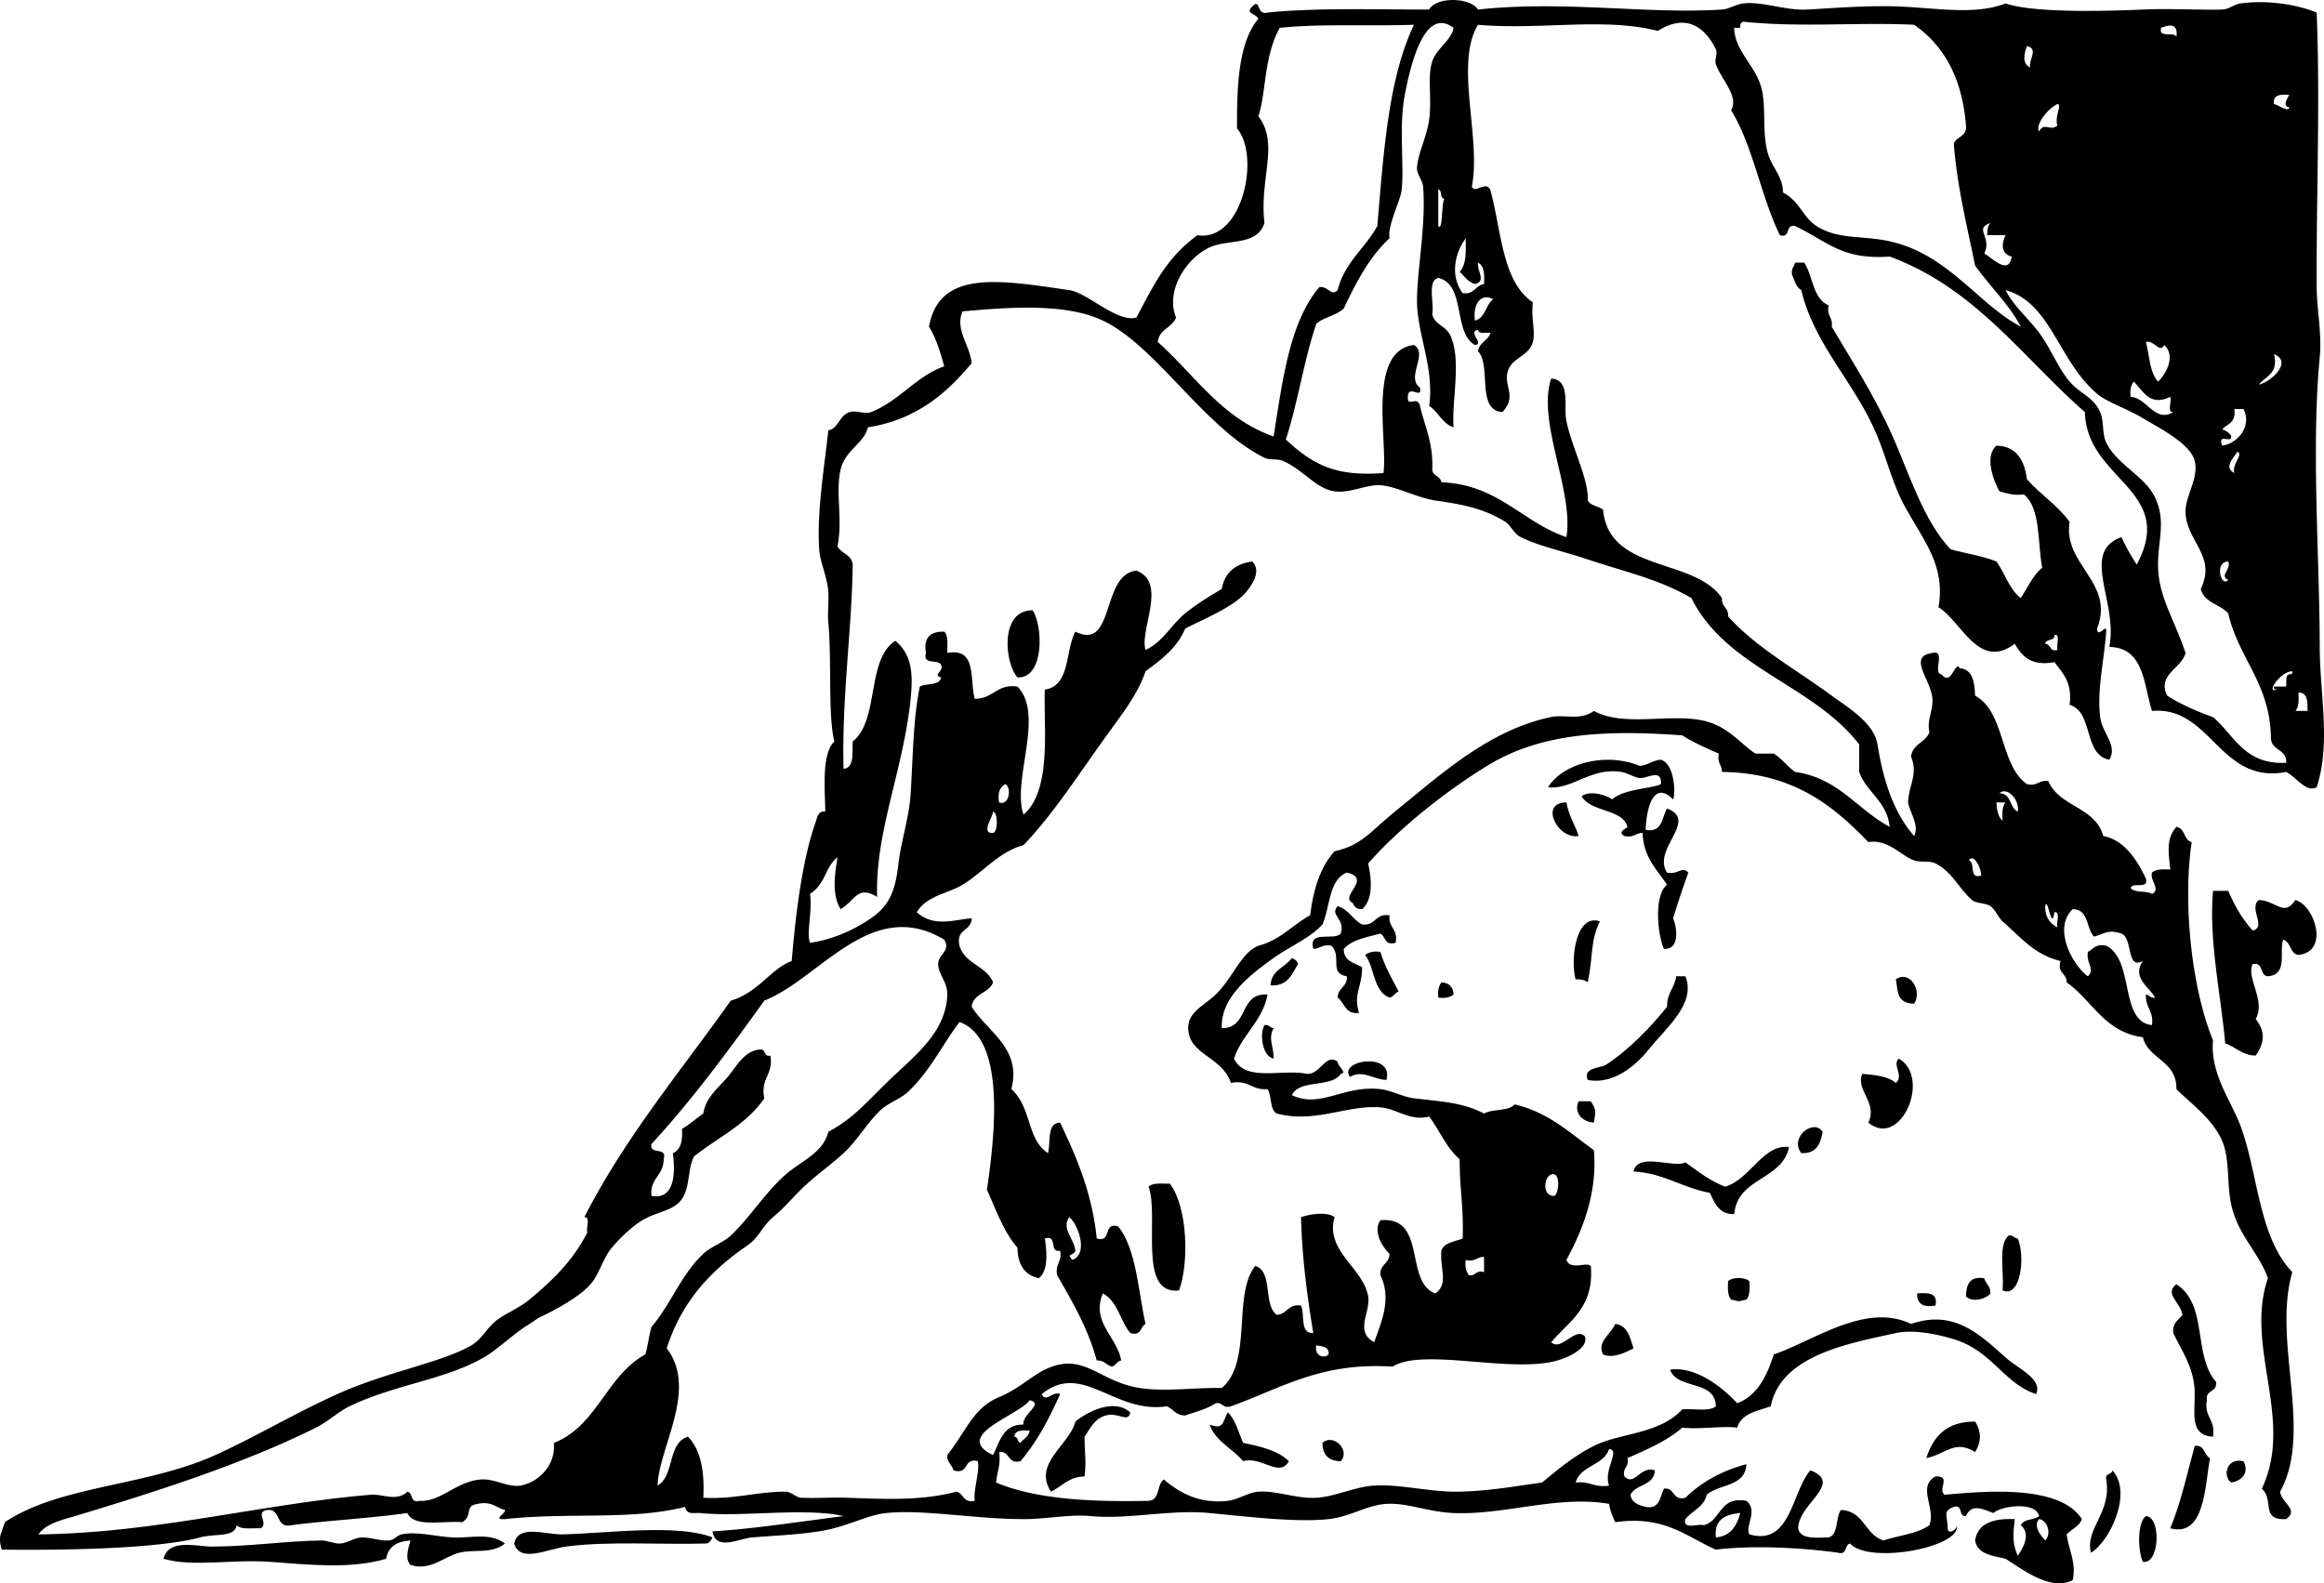 <svg xmlns="http://www.w3.org/2000/svg" viewBox="0 0 375.644 255.938"><g clip-rule="evenodd" fill-rule="evenodd"><path d="M166.92 98.656c1.713 2.69 1.861 11.044-2.465 10.845-2.15-2.54-2.8-10.921 2.46-10.844zM270.44 129.22c-3.05-3.076-4.312 1.071-4.437 4.93 2.767.466 2.579-2.021 3.451-3.451 5.158 1.914-2.477 6.544 0 10.353 1.769.408 2.385-1.111 3.45 0a132.081 132.081 0 00-2.465 7.395c.691 1.64 1.043 5.102-1.479 4.93-.966-1.96-1.74-8.589.493-10.353-1.623-2.485-3.813-4.403-3.944-8.381-1.161-.011-1.451.85-2.958.493-1.264-.721.547-1.256.493-1.479-.696-2.896-5.885-2.34-7.395-4.93 1.264-1.018 3.908-.258 4.93.493 1.89-1.704 6.456-1.742 7.888-2.465.189-2.654-2.346-.827-3.451-.986-1-.144-1.915-.818-2.958-.986-4.91-.791-8.053 2.964-11.831 2.465 2.386-3.822 9.219-5.723 14.789-3.451 1.396-.083 2.055-.904 3.451-.986 2.06.6 2.44 4.96 1.98 6.44z"/><path d="M253.19 129.71c.352 2.113 1.374 3.556 1.972 5.423-3.38.62-6.44-5.44-1.97-5.42zM216.22 146.48c1.789.511 2.413 2.188 3.943 2.958 2.249.276 2.085-1.859 4.437-1.479-.247 2.055 1.441 2.175.986 4.437-1.837.522-1.592-1.037-2.465-1.479-2.218.576-4.602.986-5.916 2.465-.048 2.02 1.705 2.239 2.958 2.958.029 3.288-1.475 4.285-.493 7.395-2.259.288-2.298-1.646-3.45-2.465-.002-1.645 1.604-1.683 1.479-3.451-2.971-.506-.742-3.176-2.465-4.93-1.507-.356-1.797.504-2.958.493-.842-3.143 3.354-1.246 4.437-2.465.79-2.46-1.86-2.94-.5-4.44zM258.61 148.94c-1.592 3.161-1.082 5.712-1.972 9.859-.439-.383-1.113-.53-1.973-.493-.88-3.39.1-10.7 3.94-9.37z"/><path d="M223.12 153.87c.719 2.403 1.883 4.361 2.958 6.408-.647.175-.775.868-1.479.986-2.637-.979-2.381-4.849-3.943-6.901.57-.42 1.32-.66 2.46-.5zM208.82 154.85c.438.219.881.434.985.986-.985 1.645-1.658 3.601-4.437 3.451.11-2.53 2.39-2.88 3.46-4.44zM270.94 157.81h1.479c1.784 4.397-3.062 8.259-5.915 11.832-1.899 2.377-5.618 5.76-9.859 4.93-.908-2.032 2.073-1.89 2.957-2.465 3.701-2.406 7.196-6.057 9.86-9.367-.06-2.18 1.22-3.04 1.48-4.92zM309.39 162.25c-3-.068-2.57-2.273-2.958-3.943 2.33-1.59 4.32 1.94 2.96 3.94zM232.98 158.8c1.255.06 1.912.718 1.972 1.972-.572.414-1.321.65-2.465.493-.15-1.14.08-1.89.5-2.46zM204.39 165.7c.797-.139.849.466 1.479.493-.954 1.746.012 2.847 0 4.93-1.83-.35-2.32-3.97-1.48-5.42zM224.1 174.57c-2.266-.086-3.756-1.705-5.916-.493-1.88-2.73 7.13-4.12 5.92.49zM255.16 178.02h1.972c.901 1.421.8 1.542.493 3.451-2.08-.15-3.25-1.77-2.46-3.45zM294.6 182.95c-.316 1.985-1.035 3.566-3.451 3.451-1.97-2.55 2.03-5.66 3.45-3.45zM289.18 185.42c-1.136 5.438-8.31 4.837-8.874 10.846-2.489.024-3.137-1.792-3.943-3.451-4.453-.806-7.363-3.153-12.324-3.45.687-3.229 6.638-.437 8.38-1.479 2.003 1.448 3.93 2.973 6.409 3.944 4.11-1.18 6.12-6.95 10.34-6.41zM189.1 191.34c2.888 3.857 3.115 12.808 1.479 17.254-6.771.803-3.159-12.02-4.93-16.761.64-.68 2.14-.49 3.45-.49zM324.67 199.72c.796-.14.849.466 1.479.492 1.247 2.947.475 9.676-2.465 8.381.3-2.99-.79-7.37.99-8.87zM282.77 207.11c.065 1.215.075 2.375-.493 2.957-1.517.346-.947.346-2.465 0-.567-.582-.558-1.742-.492-2.957.65-.7 2.78-.7 3.44 0zM320.73 206.62c.212.938 1.062 1.238.986 2.465-.661.879-2.854 1.524-3.944.493.03-1.92.59-3.34 2.95-2.95zM351.78 207.6c5.18 3.309 2.616 11.393 6.408 15.775.267 1.746-1.745 1.212-1.479 2.958-.491 2.792 1.477 3.124.985 5.916-3.888-.269-2.854-3.809-2.957-7.395-.113-3.896-2.27-6.769-3.451-9.367-.188-1.666.854-2.103 1.479-2.958-.31-2.01-3-3.39-.99-4.93zM309.88 209.08c1.777-.134 3.41-.123 2.958 1.972-1.96.32-3.02-.27-2.96-1.97zM261.08 214.01c2.055.245 2.372 2.229 2.958 3.943-1.471.776-3.373 1.666-4.93.986-1.04-2.07 1.24-3.19 1.97-4.93zM198.47 228.31c1.255 1.21 1.706 3.224 2.465 4.93 2.865.586 5.662 1.239 7.395 2.958-1.511 2.766-4.519-.905-7.395 0-1.705-2.074-4.429-3.13-5.423-5.915 2.36.88 2.04-.43 2.95-1.97zM319.25 229.79c1.031 1.621 1.031 3.308 0 4.93-3.28-2.068-4.761.35-7.888.985 1.11-3.49 3.26-5.94 7.89-5.91zM216.71 236.2c-1.947-.024-2.933-1.011-2.957-2.958 1.77-1.61 4.57 1.19 2.96 2.96zM354.74 233.73c1.687-.208 1.481 1.477 2.465 1.972-.821 4.807-.907 12.841-6.409 11.339 1.77-4.25 2.94-9.69 3.95-13.31zM362.63 236.2c.94 1.765-.138 3.132-1.972 3.451-1.39-.9-.91-4.08 1.97-3.45zM341.43 237.68c3.333 3.545-.342 11.43-3.451 13.31-1.021-3.897 3.38-6.419 2.465-11.831-.26-1.1.95-.71.99-1.48zM346.86 245.07c2.481.092 2.253 7.867-.493 7.395-.81-1.69-.95-6.36.49-7.39zM115.16 248.52c-.219.439-.433.882-.986.986-7.21.205-16.056-.409-22.677.493-3.098.422-7.48 2.69-8.38-.493.65-3.176 5.009-1.403 7.888-1.479 7.547-.2 18.439-1.72 24.159.49zM81.636 249.51c-2.242 1.76-4.952.87-7.395 1.479-2.49.621-4.675 3.023-7.888 1.972-.978-.97-.313-2.815 0-3.943-2.184.116-3.606.994-3.944 2.958-5.812 1.692-12.299.961-18.733.493-6.197-.451-12.433.884-17.254-.493.835-3.358 5.416-1.959 7.888-1.972 6.343-.034 12.193-.944 17.747-.986.783-.006 2.137.571 2.958.493 1.248-.118 2.284-.955 3.451-.986 1.463-.039 3.035.602 4.437.493.73-.057 1.358-.864 1.972-.986 2.668-.527 5.417.355 8.38.493 2.77.14 6.006-.86 8.381 1z"/><path d="M240.87 53.795c-.78-.041-1.881.237-1.972-.493-1.791.314 1.144 2.304-.493 2.465-3.58-2.008-1.425-9.75-5.916-10.846-1.845.455-.643 3.958-.985 5.916.415 1.689 2.215 1.806 2.957 3.451 1.807 3.999.149 10.52.493 14.789-1.85-.615-2.443-2.486-3.943-3.451.858-6.349-2.029-11.647-1.972-17.254.05-4.93 1.476-12.129.985-18.24-.074-.924-1.037-2.022-.985-2.958.13-2.393 1.622-5.135 1.972-7.888.441-3.478-.313-6.956.493-9.366.72-2.153 3.051-3.32 3.45-5.423-4.46-3.354-6.76 4.915-7.888 10.846-.972 5.112-.098 10.945-.492 15.282-.155 1.706-2.365 5.906-1.973 7.887-3.254 2.99-5.381 7.108-7.395 11.338-1.154 1.146-3.194 1.407-4.437 2.465-2.007 5.881-2.988 12.787-4.93 18.733 4.812 4.493 8.513 5.927 15.775 5.423.738-5.169-2.705-19.769 4.93-20.705 2.383 1.395-1.367 5.252.985 6.901.371 2.067-1.883-.669-1.972 1.479-.13 1.826 1.533-.32 1.972 1.479.758 3.351 2.187 6.029 1.973 10.353.145 1.005 1.333.966 1.479 1.972 9.284.411 12.971 6.42 20.212 8.874 1.214-7.524-4.803-18.601-2.465-25.635 3.245.238 1.951 4.474 2.465 6.902.946 4.475 3.607 9.315 3.451 12.817.448.866 1.727.901 2.465 1.479.952 10.222 14.684 7.664 19.226 14.296-.129 1.443 1.114 1.515.986 2.958 4.618 5.106 10.758 8.402 16.761 12.817 2.496 1.836 6.835 4.366 7.395 7.888.805 5.06 2.314 10.678 5.916 14.789.845-1.793-.575-3.483-.986-5.423.129-2.856 1.659-4.563.493-7.394.224-2.077 2.331-2.27 2.958-3.944-.429-2.069.618-3.458.492-5.423-.193-3.035-4.106-6.875 0-7.395 2.25-.606-.045 3.333 1.479 3.451 1.602 2.081 2.161-2.388 2.958-.986 2.108.191 2.348 2.253 2.465 4.437 4.899 2.66 3.938 11.179 8.38 14.296 1.71.396 1.896-.734 3.451-.493 1.75 4.165 7.646 4.187 8.874 8.873 3.863.713 5.912 4.835 6.901 6.902.472 1.786-2.128.501-2.465 1.479.583.896 2.57.388 3.45.986 1.491-.746-.408-2.164 0-3.451.583-.567 1.743-.559 2.958-.493-.325-2.905-.663-5.06.986-6.901 1.423.221 1.165 2.121 2.465 2.465-1.469 10.084.04 23.761 3.45 32.043-.488 5.38 2.938 9.792 4.438 13.804 2.856 7.644 2.915 17.996 8.38 23.662-3.257 11.255 3.41 25.748-1.972 35.494.289 1.97 3.081 2.83.986 4.437-4.222.203-1.884-3.094-3.944-4.93 5.303-11.074-2.833-22.959.986-34.015-1.427-4.09-4.812-6.901-5.916-11.831-.761-3.404-.212-7.429-1.479-10.353-1.575-3.64-5.089-6.047-7.395-8.381.06-4.661-4.478-4.725-5.423-8.381-6.229-.837-8.17-5.962-12.324-8.873.051-1.53-1.551-1.407-.986-3.451-4.135-1.003-6.187-3.597-9.366-6.408-.67-.593-1.166-1.92-1.972-2.465-.838-.567-2.254-.388-2.958-.986-2.108-1.793-3.141-4.508-5.916-5.915-.991-.504-2.397-.115-3.45-.493-2.143-.771-4.224-3.472-7.395-2.958-5.744-5.923-12.134-11.201-23.663-11.338.011-1.162-.849-1.452-.493-2.958-2.059-.899-4.122-1.793-5.915-2.958-12.025-.859-22.67-.537-31.551 4.93-7.396 4.553-14.659 10.56-19.226 15.775.592 2.773.797 5.816-.986 7.395-.843.021-1.276-.367-1.479-.986-2.345-1.051 3.24-3.957-.986-4.93-2.941 1.167-2.684 5.532-3.943 8.381-2.033 2.246-5.136 3.453-7.888 5.422-3.797 2.717-8.606 6.394-8.381 11.339 4.371.099 2.758-5.787 7.395-5.423-.859 4.398-4.105 6.411-5.423 10.353 1.887 3.845 7.717 1.616 11.832 2.465 2.214.038 2.935-3.355 4.93-1.972-.072.655 1.657 1.834.492 1.972-1.481 2.298-6.739.819-7.887 3.451 4.703 2.182 8.247-1.646 14.296-.986 1.718.188 3.685 1.274 5.423 1.479 4.912.579 7.949.722 11.338 2.465 1.342-.795 3.957-.315 4.93-1.479 5.467 1.271 8.884 4.591 12.817 7.395.563 6.378-1.436 12.229-4.437 17.747.683 1.773 3.198.245 3.943.986.557 6.8-3.56 8.929-6.408 12.324 1.641 1.535 3.85-2.518 5.423-.986.774 1.985-2.957 3.53-4.437 3.944-7.554 2.112-21.686-2.127-26.621.985-11.622-.776-18.128 3.562-26.127 6.409-1.394.407-1.277-.695-2.465-.493-1.38.921-3.217 1.385-4.931 1.972-1.5.022-1.916-1.041-2.957-1.479-8.525 1.279-13.657-7.334-20.212-1.973.607 1.498 1.695-.534 2.957 0-1.569 3.511-3.524 7.446-6.408 10.846-2.162.519-1.619-1.667-3.451-1.479.291 2.099-.354 3.261-.493 4.93 6.724 2.853 16.203 3.133 24.649 2.958 1.879-.093 1.287-2.657 2.465-3.451 3.051 2.598 6.242 3.907 10.353 3.451 1.63-.182 3.311-1.365 4.93-1.479 2.928-.206 6.18 1.177 9.366.986 3.11-.187 6.143-1.777 9.366-1.972 4.136-.25 8.963 1.03 13.311.985 5.002-.051 9.443-.886 13.804-1.479 2.573-2.112 5.093-4.26 8.38-5.916 4.252-2.142 10.554-1.852 14.297-5.916 1.812-.16 4.364.421 5.422-.492-.093-4.345-6.246-2.627-7.395-5.916 4.108-.593 8.365 2.762 10.846 5.423 3.32-1.28 4.783-4.419 5.916-7.888 6.361-2.159 14.855-8.479 22.184-4.93 6.933-2.378 11.074 1.673 15.282 5.423 2.117 1.887 5.999 3.472 4.93 5.915-5.251-1.722-7.058-6.971-13.311-8.873-2.752-.837-6.554-1.602-9.366-.986-7.779 1.703-18.604 3.634-20.212 11.832-2.184.774-4.759 1.157-5.423 3.45-2.63-.307-6.011.323-8.873 0-2.471 2.132-5.679 3.524-8.874 4.93.357 1.508-.851 1.45-.493 2.958 1.71 1.678 2.49-1.758 4.93-.985-.11 2.519-3.067 2.189-3.943 3.943.17 1.309 1.294 1.664 2.465 1.972 2.35.378 2.263-1.681 2.958-2.958 1.831-.188 1.289 1.998 3.45 1.479 2.575-2.52 5.831-4.357 9.859-5.423-.132 3.647-4.39 3.169-6.408 4.93-.459 2.006-2.354 2.575-3.451 3.943-.467 1.782 1.942.688 2.958.986 2.878-.737 2.491-4.739 6.901-3.943 1.969 1.555-.271 4.061.493 5.422 6.706 1.938 6.848-6.953 9.859-10.352 5.433 2.11-1.963 5.387-1.972 9.366.312 1.823 2.769 1.504 4.93 1.479 1.626-.511 1.064-3.208 1.972-4.437 3.778.166 3.861 4.026 6.902 4.93 2.451-.835 5.484-1.088 7.395-2.465 1.097-2.788-2.036-6.185.985-7.888 2.657-.077.289 2.013 1.479 2.958 5.904-.493 18.538-1.821 22.184 3.943-.435 1.209-1.671 1.616-2.465 2.465.484 2.959 1.585 4.715.986 7.395-3.508 1.826-7.963-1.628-10.846-3.45-2.126-.504-4.54-.719-4.93-2.958.455-2.831 2.988-3.585 6.408-3.451-.105 1.461-.601 3.537.493 5.916.943-1.399 2.121-3.53.493-4.93.416-1.062 2.162-.795 2.958-1.479-.545-2.402-6.075-1.679-7.395-.493-1.737-.629-3.518-1.586-4.438.493-1.296.146-.388-1.913-1.972-1.479-1.856.723-.996 1.307-.986 3.451.056 1.207 1.63.104 1.479-.493.784 3.576-14.177 6.373-17.254 2.958-.95.2-.39 1.911-1.972 1.479-6.75-.923-14.292-1.153-19.72-.493-4.804-2.098-8.239-5.563-16.268-4.437-.394-.921-.824-1.806-.986-2.958-8.246-1.433-16.839 1.822-25.142 1.479-4.188-.173-7.437-1.681-10.845-1.479-3.183.188-5.803 2.07-9.367 2.465-5.191.575-13.557-.446-19.226-.985-6.422-.61-13.115 1.073-19.227.493-3.456-.329-7.038.497-10.845.492-7.825-.008-16.144-1.6-22.184-.985-3.182.323-6.441 2.292-10.845 2.958-3.822.577-6.326.622-10.846.985-2.079.168-5.872 2.261-6.408-.985 6.369-.36 13.997-1.547 21.198-2.465-6.371-1.419-16.437.201-23.17-.493-.942-.098-2.14.404-2.465-.986-8.784 2.206-18.787.831-29.085 1.972-2.079.084.009-.757 0-1.479-1.46-.347-2.146-1.469-4.437-.986-2.209.324-.695 1.817-2.465 2.958-3.191-.26-7.81.908-8.874-1.479-6.562.915-13.183 1.217-18.733 1.972-2.684.547-1.575-2.697-3.944-2.465-2.021.396.256 2.029-.986 2.958-1.42-.059-3.228.269-3.944-.493-.344 2.041-3.337 1.279-5.916 1.972-6.839 1.837-21.795 2.093-32.043 1.972-.673-2.158-.061-2.534.493-4.437 8.874-5.947 22.825-5.79 34.015-10.845 6.222-2.811 12.942-6.803 19.719-9.86 8.034-3.623 16.896-5.1 21.69-7.887 1.62-.942 2.493-2.787 3.944-3.944 1.536-1.224 3.714-2.027 5.423-3.451 3.711-3.092 6.942-6.145 9.367-10.845-.27-.717.576-2.548-.493-2.465 6.606-12.948 15.553-23.557 23.663-35.001 4.536-1.343 6.463-5.183 9.859-6.409.561-6.681 1.592-16.216 3.944-22.677.123-.338.317-1.701 1.479-1.479.022-2.761-.741-9.273 1.479-11.338-1.064-3.831-.418-13.406-.986-19.226-.154-1.582.104-3.25 0-4.93-.148-2.393-1.356-4.874-1.479-6.902-.379-6.239.799-12.901 1.479-19.226 1.683-.339 1.719-2.394 3.451-2.958 1.026-.334 2.448.391 3.451 0 4.502-1.754 7.44-5.908 11.832-7.395-.635-2.323-1.312-4.604-2.465-6.409 1.681-9.357 11.567-7.509 22.677-5.916 2.955.424 7.735 5.294 10.846 4.437 2.942-5.475 4.792-9.561 9.859-13.31 7.319 1.139 10.209-12.853 6.408-17.254-.023-7.089.247-13.885 3.451-17.747-.437-.869-2.188-.815-.986-1.972 1.391-1.436.615 1.475 2.465.986 7.729-.835 19.233-.459 26.128-.493 1.207-2.139 6.633-1.966 7.888 0 14.108-1.51 27.217.786 39.438 0 1.133-.072 2.255-.843 3.451-.986 3.084-.368 6.828 1.186 10.353.986 4.385-.248 9.855-.686 14.789-.493 6.084.238 12.312 1.431 17.254-.493 4.173 1.448 14.681 1.327 22.184.986 4.37-.198 9.036.099 12.817 0 1.098-.028 1.936-.847 2.958-.986 4.394-.596 9.146.166 12.324 1.479.576 15.033-.063 28.738 0 44.368.015 3.664.863 7.439.493 11.338-1.387 14.586-.015 32.594 0 46.833.008 7.574 1.834 15.568-.493 22.677-1.697.951-3.365-1.71-4.93-2.465-10.746 2.07-12.171-10.727-21.691-9.86-1.374-4.377-1.268-10.234-6.901-10.352 1.475-7.248-4.783-15.336 1.972-17.747.717 1.584 1.561 3.042 2.465 4.437 6.505-12.125-8.1-13.61-8.38-24.648-10.078-8.819-17.731-20.064-31.551-25.142-7.784.548-9.997-2.416-15.282-4.93-1.685-.37-.626 2.003-2.465 1.479-3.083-6.284-4.327-14.406-7.888-20.212 1.288-2.22-1.482-4.807-2.465-7.395-.264-.695.328-1.803 0-2.465-1.762-3.561-4.814-5.855-9.366-2.958-8.916-2.232-18.753-.102-29.085-.986-3.81 6.303.556 18.305-.986 26.128.417 1.279 2.162-.949 2.958.493 1.833 6.547 1.874 14.887 6.901 18.24-.319 2.637.455 4.653 0 6.409-.567 2.189-3.174 2.504-3.943 4.437-1.038 2.607 1.552 4.186-.986 6.902-4.279-.322-1.722-7.481-3.943-9.859.25-1.466 1.67-1.689 2.03-2.978zm78.38-10.845c-1.295-6.429-2.87-12.577-3.451-19.719.43-1.213 2.183-1.104 1.972-2.958-.599-7.618-3.53-12.902-8.38-16.269-9.156-.434-18.237.465-27.606-.493-.385.109-.573.413-.493.986h-.986c.098 3.847 3.5 6.074 4.438 9.859.76 3.074.044 6.921.985 10.353.635 2.312 2.518 3.896 2.465 6.409 2.699 1.408 3.2 3.988 5.423 5.423 3.438 2.22 7.465 1.495 11.831 2.465 9.467 2.104 14.293 10.179 21.198 13.803-2-3.739-5-6.49-7.38-9.859zM206.85 4.498c-2.6 4.725-2.144 10.313-3.45 14.296 3.428 4.475.131 10.087.985 17.254-1.255 3.769-5.854 2.554-8.873 3.944-3.675 1.691-7.205 6.938-5.423 11.338-.626 1.674-2.733 1.867-2.958 3.944 6.001 5.338 10.328 12.349 18.733 15.282 1.445-9.071 2.57-18.463 7.395-24.156 1.501-.14 1.917 1.58 2.958.493 1.109-4.478 4.43-6.743 6.408-10.352 1.045-12.246 1.8-23.824 5.916-32.537-8.15.256-14.71-.2-21.7.494zm142.47 0c-.472 1.787 2.128.501 2.465 1.479.3-2.248-1.1-2.027-2.46-1.479zm-21.2 6.409c-.132-1.47 1.38-3.001-.493-3.451-.45 1.263-.8 2.794.49 3.451zm41.9 6.408c-1.227-.074-.145-1.669 0-1.972-1.412-.097-2.69-.062-2.465 1.479.63.101 2.42 1.433 2.46.493zm-40.42 3.944c.79-1.627 1.842.069 2.958-.986-.517-1.395.813-3.382 0-3.451-1.48.676-3.62 3.256-2.96 4.437zm-97.12 15.283c.75.876.47-3.446.986-4.437-.814-.007-.276-1.367-.986-1.479v5.916zm88.25 4.436c1.128.56 3.976 3.71 4.437.493-1.62-.381-1.751-1.899-.985-3.451h-2.958c-.037-.859.11-1.533.493-1.972-2.73.941.31 2.237-.98 4.93zm-84.3 6.409c1.908.266 2.029-1.256 3.45-1.479.079-1.558.018-2.975-.985-3.451-.133 1.47 1.38 3.002-.493 3.451-1.145-.334-1.699-1.259-2.465-1.972 1.294-1.337.924-4.202.985-5.423-1.85 2.5-2.52 6.216-.49 8.874zm93.17 6.408c1.863 2.473 3.038 5.684 4.93 7.888 1.758 2.048 3.81 2.424 4.93 4.93.661 1.481.273 3.452.985 4.93 1.741 3.612 6.247 5.383 7.888 8.874 1.88 3.999.366 7.078.493 11.338.146 4.864 2.684 8.474 4.437 13.803-.688 2.559-4.641 3.498-2.958 6.901 2.22 1.396 4.709 2.522 7.395 3.451 3.461 2.948 5.076 7.742 11.832 7.395.122-2.258-2.354-1.919-2.465-3.944-.106-8.932-5.226-12.851-6.902-20.212-1.305-1.488-3.89-1.697-4.437-3.944 2.575-5.298-2.255-7.615-2.465-12.324-.116-2.615 2.204-5.586 1.479-8.38-.726-2.794-5.541-5.205-8.381-6.902-2.639-1.576-5.837-2.613-7.395-3.944-6.36-5.431-7.453-14.729-14.789-16.761 1.31 2.607 3.51 4.359 5.43 6.902zm-91.2-1.971c1.713-.424 1.712-2.561 2.958-3.451-2-1.055-3.31.748-2.96 3.451zm-91.2 61.126c-1.227 11.733-5.771 21.541-5.423 32.043-3.213-2-3.599.662-5.916 1.973-1.431-2.433-.938-5.487-.493-8.381-2.024 1.533-1.807 4.165-4.437 5.916.396 2.861-.622 6.381 0 7.887 2.509-.292 5.401-1.379 7.395-2.465 4.67-2.543 6.229-4.368 6.902-10.352.393-3.496 1.745-7.512 1.972-11.339.391-6.585.424-12.237 1.479-17.254 1.076-.568 3.188-.098 3.451-1.479-1.477-.324.472-1.054 0-1.972-.387-1.092-3.052.094-2.465-1.972-.429-2.565.775-3.498 2.958-3.451.679.635.488 2.141.493 3.451 4.853-.909 3.578 4.311 4.437 7.395 3.007.049 3.492-2.424 6.901-1.972 4.468 4.565-.956 15.205.986 20.705 4.717-4.015 3.153-14.691 3.45-20.212 4.153-.613 3.252-6.279 4.93-9.366 6.442 3.216 4.101-9.278 9.86-9.86 5.056 1.905.487 9.505 1.479 12.817 2.809-1.285 4.119-4.043 6.408-5.916 1.832-1.498 3.844-2.708 5.916-3.944.47-2.652 2.189-4.055 4.93-4.437 1.483 1.51.05 3.676-.985 4.93-2.057 2.489-7.197 4.5-9.86 5.916-1.305 3.132-3.862 5.011-6.408 6.902-1.196 3.579-3.69 6.792-5.916 9.859-4.732 6.524-8.844 13.045-13.803 18.24-3.977 1.052-6.557 4.424-9.859 6.408-2.459 1.478-5.79 1.752-7.395 4.437 2.791 2.569 6.397 1.115 8.874.986-.017 2.119-2.619 1.653-1.972 4.437.838 2.941 4.337 3.223 5.423 5.916-.66 1.805-3.194 1.735-3.451 3.943 2.449 3.964 8.153 6.732 6.409 13.311 3.367 3.067 2.438 8.079 5.915 10.353.492-1.809-.252-4.854 1.972-4.93 2.639 5.577 5.15 11.282 5.916 18.732 2.51.703.941-2.674 3.451-1.972 2.984 3.753 3.199 10.275 4.437 15.775-.874.441-.628 2.001-2.465 1.479-1.646-1.97-2.06-5.17-4.437-6.408-1.951 4.667 2.372 7.095 2.958 10.846-.704.118-.832.812-1.479.985-.938-.211-1.238-1.062-2.465-.985-1.438-5.299-3.963-9.513-6.408-13.804-.35-1.828.842-2.115.492-3.943-1.854.375-.34-2.618-2.465-1.973.256 1.851.661 5.177-.985 6.409-2.309-.485-3.39-2.197-3.451-4.93-2.219-2.547-3.451-6.08-4.93-9.366 1.229-8.437 3.15-24.395-4.437-27.114-2.877 3.839-4.837 8.052-8.381 11.339-1.24 1.15-3.176 1.75-4.437 2.958-2.099 2.011-3.752 4.907-5.916 6.901-2.062 1.9-4.45 3.573-6.409 5.423-1.584 1.496-3.125 3.337-4.437 4.437-2.045 1.715-1.993 2.229-3.451 3.943-.703.827-1.519 1.281-2.465 1.973-5.5 4.016-9.617 8.864-11.832 15.774 5.11 6.608-1.257 15.986-1.479 22.185 2.763-1.51 1.587-6.958 4.93-7.888 2.029 2.079 2.688 5.527 2.465 9.859 4.795.3 8.812-.992 13.31-.986.859.001 1.726.95 2.465.986 2.354.114 4.849-.082 7.395 0 5.545.178 11.904.589 17.747-.986 1.204.275 1.05 1.907 2.958 1.479-.27-1.684.86-4.781.493-6.409-2.401-.593-1.336 2.279-3.944 1.479-.211-.939-1.062-1.239-.986-2.465 3.273-4.189 4.19-7.604 8.381-9.367 3.199-1.345 5.083-3.313 7.394-4.437 6.235-3.031 8.615 1.911 15.282 2.958 4.083.641 8.652-.058 13.311 0 5.021-4.169 1.706-15.21 5.423-19.719 2.897.882 1.249 6.31 3.451 7.887 1.751-.055 1.791-1.822 3.943-1.479.637 1.5-.244 4.517 1.972 4.437-1.088-6.593-1.852-12.841-1.972-18.732 1.299-.475 4.223-.953 5.423 0-1.603 5.451 4.628 8.171 5.423 12.817.43 2.512-2.268 5.693.985 7.395.926-2.824 2.954-6.826.986-10.846-.125-1.768 1.48-1.806 1.479-3.451-1.121-1.054-2.724-3.566-1.479-5.422 7.591-.689 3.826 9.977 8.873 11.831 2.206-1.52.743-3.827.986-6.901.452-1.355 2.169-1.446 3.451-1.973.145-5.654-.484-7.486-.493-12.816-2.126-1.818-3.242-4.646-4.93-6.902-3.109.809-5.162-1.259-7.888-1.479-5.369-.434-10.647 2.646-16.761.985-1.147-.66-.762-2.853-1.479-3.943-2.549.248-3.032-1.568-5.915-.986-1.427-4.312-6.866-4.538-6.902-8.873-.023-2.843 2.98-3.752 4.93-5.916 2.552-2.832 3.751-6.289 6.409-7.395 3.529-.907 5.509-3.364 8.38-4.93.507-4.259 1.675-7.856 3.944-10.353 3.23-.688 4.917-2.166 6.901-3.943a90.32 90.32 0 013.451-2.958c6.987-5.645 14.684-12.703 24.648-14.789 2.166-.454 4.727.619 6.901-.986 4.733 2.581 11.771.478 17.254 1.479 4.348.794 6.265 3.719 8.874 5.423h2.958c1.322.814 2.182 2.09 3.45 2.958 7.053.999 10.018 6.086 15.282 8.874-.438-4.164-3.706-5.496-4.93-8.874v-4.437c-7.321-9.604-21.511-12.34-27.113-23.663-5.269-3.091-10.796-4.241-17.254-6.409-3.404-1.143-7.421-1.994-10.353-3.451-1.051-.522-1.643-1.953-2.465-2.465-3.55-2.21-7.088-2.843-11.339-3.451-2.856-.409-6.395-2.332-8.873-2.465-2.35-.126-4.84 1.325-7.395.986-3.009-.4-5.155-3.576-8.381-4.93-.93-.391-2.121-.077-2.958-.493-9.74-4.846-17.557-18.143-26.127-22.184-5.75-2.711-14.238-2.269-22.677-1.479-1.253 2.974 1.202 5.41 1.479 8.38-4.124 4.914-8.949 9.126-16.761 10.353-.707 2.735-3.692 3.623-4.437 6.902-.838 3.688.391 8.041-.493 12.324.597 1.21 2.297 1.318 2.465 2.958-.127 10.326-1.788 21.685-1.479 33.029 1.764-.208 1.387-2.557 1.479-4.437 4.343-3.38 2.17-13.277 6.901-16.268 2.45 2.11 2.94 4.77 2.46 9.36zm201.63-51.267c1.333-1.284 2.876-4.179.986-5.916-.691 1.436-1.699-.874-2.958-.493.58 2.209.61 4.975 1.97 6.409zm16.27.493c2.087-.501 5.502-3.715 2.465-4.93.76 3.227-1.39 3.544-2.46 4.93zm-20.71 1.972c2.649.154 3.924 4.278 6.901 2.465-1.069.083-.224-1.749-.493-2.465-3.355 1.609-4.345-.938-5.915-2.465-.41.572-.65 1.322-.49 2.465zm14.79 5.422c.123-.393 1.5.639 1.479.986-.072 1.207-2.252-.66-1.479 1.479 2.567-.351 4.848-3.197 3.45-5.916h-1.479c.35 2.611-1.64 2.407-1.97 3.451zm1.97 6.902c-.437-1.47 1.536-3.001.493-3.451-.7 1.126-2.22 2.491-.49 3.451zm-.99 17.254c-1.497-.607.535-1.695 0-2.958-2.31.006-1.12 4.336 0 2.958zm7.89 17.744c-.3-.028-.583-.074-.492-.493h1.972c.084-.738-.176-1.819.493-1.972.3-.028.583-.074.492-.493-1.8-.05-4.47 3.67-2.46 2.95zm2.96 3.45h1.972c-.01-1.469.046-3.003-1.479-2.958.07 1.22.08 2.38-.49 2.96zM161.5 129.71c1.66.627 2.038-2.5.986-2.958-.84.48-1.27 1.37-.99 2.96zm164.65 1.48c.317-1.984-1.791-4.092-2.958-2.958 1.95.03 1.6 2.35 2.96 2.96zm-2.46 1.48c-.065-1.215-.074-2.375.493-2.958h-1.479c.05 1.27.28 2.35.99 2.96zm-163.18 1.97c.812-.066.812-3.384 0-3.45-.04.88-2.03 3.61 0 3.45zm159.72 6.9c.033-1.223-1.219-3.658-1.972-2.465 1.09.39-.09 3.05 1.97 2.46zm12.33 8.38c-.271-.716.575-2.548-.493-2.465-.481 3.289-1.087-2.704-1.479-.985-.04 1.84.79 2.82 1.97 3.44zm4.93 7.89c1.212-1.204-.365-2.138 0-3.943.876-.438 1.252-1.376 2.957-.986 4.599 2.269 2.112 12.32 7.395 12.817.304-2.275-1.106-2.837-.985-4.93.63.027.683.632 1.479.493-.822-1.644-3.827-3.176-1.972-5.916-2.694 1.461-1.575-3.605-3.451-4.437-2.158-.673-2.534-.061-4.437.493-1.302-1.327-.825-4.434-3.45-4.437-3.26 3.09-.05 9.03 2.46 10.86zm-213.95 3.95c-5.782 8.021-11.611 15.995-18.24 23.17-.375 1.854 2.618.34 1.972 2.465.009 2.638-2.241 3.017-1.972 5.915 4.161.771 3.76-4.738 3.451-6.901 1.289-.519 1.612-2.003 1.479-3.944 1.277-.693 2.275-1.667 3.451-2.465.352-2.591 2.528-4.264 3.944-5.915 1.353-1.579 2.725-4.417 5.422-4.437.777.044.386 1.257 1.479.985.525 3.154-1.662 3.597-.986 6.901-2.767 4.136-7.473 6.331-11.338 9.367-1.088 1.988-.617 4.917-1.972 6.901-1.344 1.968-4.02 2.021-6.409 3.451-1.664.995-3.604 2.86-4.93 4.437-1.454 1.729-2.006 4.26-3.451 5.915-1.875 2.149-6.046 4.329-8.38 5.423-.052.024-1.004.693-1.479.986-2.676 1.653-5.147 4.131-7.395 5.423-6.317 3.631-14.342 4.34-21.691 7.888-1.908.921-3.433 2.461-5.423 3.45-11.893 5.917-25.857 10.344-38.945 14.297-1.891.57-4.708 1.173-5.916 2.957 18.854-.199 36.265-4.963 53.734-6.408 1.894-.156 4.148 1.173 5.916-.493.95.2.389 1.911 1.972 1.479 3.419.194 5.865-3.116 9.859-3.451 2.236-.188 4.412 1.316 6.409.986 2.674-.443 5.759-3.041 5.423-6.902 6.983-2.711 8.495-10.895 14.789-14.296.414-1.394.572-3.043.986-4.437 3.267-3.888 4.77-8.45 8.381-11.832 1.293-1.211 3.126-1.738 4.437-2.957 3.085-2.872 5.622-7.033 8.874-9.859 2.651-2.306 6.018-3.457 6.902-6.902 3.808-2.069 5.659-4.229 9.366-7.888 4.21-4.154 9.648-7.943 9.859-14.296.065-1.97-1.477-3.338-1.479-4.93-.002-1.606 2.064-2.024.986-3.943-11.78-7.1-20.13 6.33-29.08 9.84zm127.68 31.55c.713-.118 1.146-4.057-.493-3.45-1.27.49-1.42 3.53.49 3.45zm-77.4 8.87c-.369.931-1.471.342-.492 1.479 2.633-.938.98-5.749-.493-6.901-1.32 1.8.82 3.54.98 5.42zm63.1 1.48c-.157 1.144.08 1.893.493 2.465 1.188.202 1.071-.9 2.465-.493v-2.465c-1.16 0-1.45.86-2.96.5zm-22.18 15.28c.15-1.3-1.029-1.271-1.972-1.479-.38 1.74 1.29 2.21 1.97 1.48zm-54.23 16.27c1.113-2.174 1.597-4.977 4.93-4.93-.332-1.601 3.427-3.411.985-3.944-1.61 2.43-12.64 5.68-5.91 8.87zm3.45-2.96c.652.006.451.864.986.985.491-.658 1.332-.968 1.479-1.972-1.23-.08-2.39-.1-2.47.98zm90.71 7.4c2.25-.278 3.07.873 5.423.493-.993-2.531 1.896-5.685 0-5.916-.91 2.7-4.61 2.63-5.42 5.43zm22.68 8.87c2.412-.218 3.379-1.88 3.944-3.943-2.39.23-4.24 1.01-3.94 3.94zm53.24.49c1.049-1.106.352-3.248-.985-3.451-1.02 1.08.24 2.66.99 3.45z"/><path d="M290.16 42.457h1.479c1.419 2.195 1.373 5.857 3.943 6.902-.396 1.71.734 1.895.493 3.451 3.259 5.549 6.881 11.05 9.859 17.747 2.502 5.625 4.999 13.721 9.366 18.24 2.446.676 5.182 1.063 7.395 1.972 1.394 1.894 2.068 4.505 3.944 5.916 1.095-1.698 1.938-3.649 3.451-4.93-.774-4.156-.226-9.635-2.958-11.832-1.695.216-2.764-.194-3.944-.493-.976-1.718-2.471-5.694-.493-7.395 3.749.064 4.642 3.214 4.93 5.422 2.137 2.464 4.98 4.223 6.902 6.902-1.145 6.94 7.378 9.742 4.437 17.254.055 1.746 1.63-1.047 1.479.493-.296 4.31-1.527 9.493-.985 13.803.334 2.659 2.909 4.601 1.479 6.901-4.256-.838-2.488-7.699-6.408-8.874.471-3.593-1.104-5.14-2.465-6.901-3.823.701-5.245-1-6.409-2.958-5.852 4.37-8.586-3.638-12.324-5.916 1.192-6.696-2.362-10.683-5.423-16.268-2.011-3.671-2.907-7.603-4.437-11.338-3.538-8.644-10.154-14.597-12.324-23.663-.842-.473-1.08-1.548-1.479-2.465-.21-1.022.34-1.296.49-1.963zm40.43 61.623c.979.006.627 1.345 1.973.986-.271-.716.575-2.548-.493-2.465.15 1.14-1.43.55-1.48 1.48zM357.7 144.01h2.465c1.036 2.415 2.307 4.596 3.944 6.408 2.333-.543-.704-3.567.986-4.93 2.815.06 4.066 2.843 5.915 0 3.111.808 5.589 8.357.493 8.874-1.423-.221-1.165-2.121-2.465-2.465-.687 1.929.85 5.636-2.465 5.915-1.391-.089-.615-2.343-2.465-1.972-1.094 2.196 2.193 5.968.493 8.873 1.536 1.968 1.523 3.737 0 5.916-2.269-.031-3.2-1.4-4.93-1.972-.61-7.37-2.71-16.71-1.96-24.66zM306.92 171.12c5.309 3.081.272 14.66-4.93 10.353 1.577-3.252-2.093-5.213-.986-7.888 2.125.176 4.213.389 5.423 1.479 1.4-1.18-.67-2.97.5-3.94zM182.7 228.31c-.337 1.799-1.963-.104-3.943.493-1.818.482-2.537 2.064-3.451 3.451.012 3.161.31 3.568 0 6.408-2.589.04-3.635 1.623-5.423 2.465-3.005-4.544 3.008-7.557 3.943-11.338 1.79-1.49 6.23-3.89 8.87-1.47z"/></g></svg>
